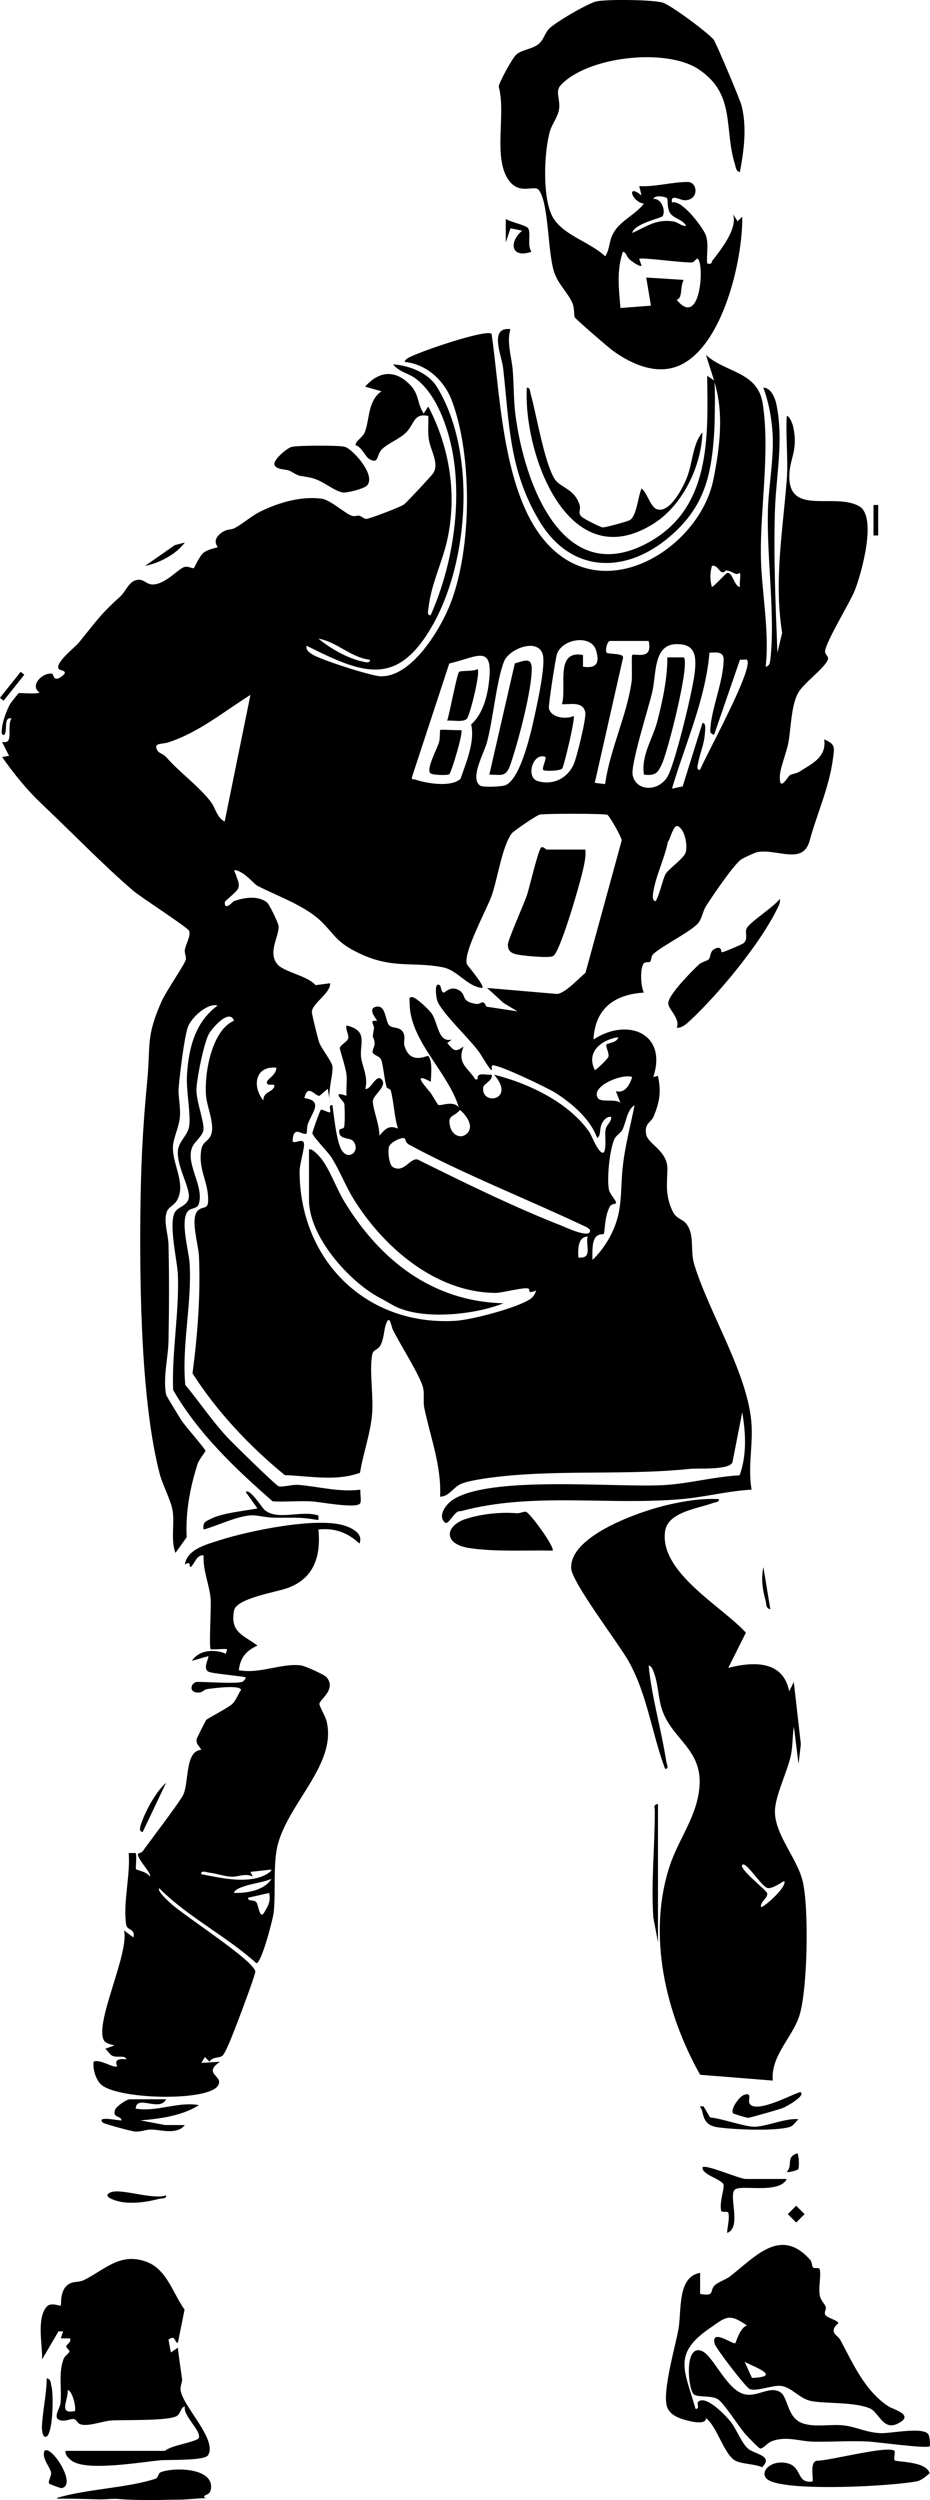 <?xml version="1.0" encoding="UTF-8"?>
<svg id="Layer_1" data-name="Layer 1" xmlns="http://www.w3.org/2000/svg" viewBox="0 0 313.38 841.89">
  <path d="M19.23,841.4c3.78,0,7.55.07,11.33.17,1.57.04,3.14.14,4.71.05,1.61-.09,3.19-.23,4.8-.09,3.27.3,6.56.31,9.84.35,3.34.04,6.68-.13,10.02-.13,3.16,0,6.29-.45,9.45-.5,0-.04.01-.07.03-.1h-.39c-1-1.29,1.59-.49,2.01-2.76,1.4-7.44-12.28-7.61-16.8-5.91-1,.38-.84,1.89-1.88,2.23-9.05,3.04-23.46,3.5-33.06,6.43h-.08c.02.09.03.17.04.26Z"/>
  <path d="M16.57,836.34c-.48-.67.7-2.5.66-3.52-.06-1.72-3.24-4.82-2.28-7.46,2.15-2.39,11.27,11.51,5.8,12.51-.35.06-4.05-1.35-4.18-1.53Z"/>
  <path d="M15.74,800.88c1.52.28,1.3,1.65,1.6,2.73.78,2.72.53,16.91-2,17-1.07.03-1.25-2.52-1.21-3.51.22-5.13,1.59-10.99,1.61-16.22Z"/>
  <rect x="-1.5" y="230.3" width="11.21" height="1.57" transform="translate(-179.24 90.36) rotate(-51.47)"/>
  <path d="M55.59,825.35c1.66-1.85,11-3.08,11.41-4.42.8-2.57-5.38-7.32-4.71-10.58-1.39.26-1.31,2.3-2.69,3.21-2.66,1.75-17.92,1.25-22.14,1.53-3.02.2-8.16,2.3-10.65,1.16-.67-.31-1.12-1.53-1.95-1.65-1.12-.16-2.81.94-4.66.38-2.56-.77.05-3.99.21-5.89.42-5.01-.76-9.97,1.03-14.76.38-1.01,1.95-1.92,1.97-2.55.01-.42-1.07-1.07-1.07-1.58,0-.83,1.78-1.35,1.29-2.76h-3.15s.79-2.37.79-2.37h-1.56s-5.53,9.46-5.53,9.46c.18-4.81-1.95-13.82,1.58-17.79,1.43-1.61,4.42-.04,4.72-.37.29-.31-.58-5.69,3.19-7.47,1.35-.64,3.12-.36,4.49-1.03,7.22-3.56,12.43-9.66,21.51-6.09,6.59,2.59,8.71,10.7,12.52,15.96l-2.26,11.27c-1.36-.47-.73-2.86-3.16-1.17l.81,4.33,2.35-1.58c.38,3.55.97,7.12,1.43,10.66.12.94-.72,2.19-.49,3.74.77,5.32,12.51,16.69,9.23,21.81-1.22,1.91-13.46,1.45-16.06,1.69-6.7.63-24.28,3.68-29.57.35-1.05-.66-2.61-2.08-2.4-3.52h33.54ZM25.2,811.93c.57-.57-.63-6.72-2.36-7.1.11,3.74-3.24,8.19,2.36,7.1Z"/>
  <path d="M274.03,763.6c.51.45,2.03-.2,2.2.61.48,2.3-.46,5.96-.02,8.6.33,1.95,1.53,2.63,2.07,4.12.21.59-.67,1.83-.18,2.63.57.96,4.38,1.83,4.38,2.76,0,.21-1.94,1.27-1.49,3,.23.88,1.67,1.69,2.18,2.64,4.35,8.12,8.28,17.21,16.27,22.41,1.59,1.03,9.28,2.93,2.76,5.91-4.64,2.12-6.17-4.03-9.01-5.24-5.18-2.21-14.26-1.57-19.58-2.45-4.25-.71-6.8-4.83-10.63-5.16-2.84-.24-8.18,2.04-10.44,1.03-1.25-.56-11.35-13.71-11.72-15.18-1.37-5.4,6.3.39,6.95-.23.27-.25,1.53-5.26,3.95-5.93-6.13-4.32-7.15-2.85-12.54.88-12.57,8.7-8.56,14.01-4.81,27.15,1.53.27.37-1.84.83-2.3,2.57-2.64,9.48,4.73,11,6.65,1.89,2.38,3.72,7.24,5.9,9.1s8.71,2.33,4.69,6.23c-2.61-1.15-6.4-1.01-8.81-2.11-3.87-1.77-6.25-11.52-10.08-14.4-.02,2.47-5.58,1.04-7.54.44-2.24-.69-4.53-1.75-5.48-3.99-1.96-4.66,2.65-20.43,3.71-26.29,1.15-6.32-.46-17.8,7.33-19.11v7.11c5.07.87,3.17-.95,4.75-2.73,1.11-1.24,3.99-2.13,5.44-3.27,8.68-6.83,17.03-16.61,26.93-5.45.62.7.51,2.18.98,2.59ZM253.39,800.76c10.02-.41,1.4-3.44-2.46-5.41l2.46,5.41Z"/>
  <path d="M313.27,823.77c-.86.89-18.1-1.48-20.89-1.61-6.03-.28-12.17.17-18.22.07-4.6-.08-9.36-2.06-14.24-.1-1.38.56-2.8,2.55-3.78,2.38-.5-.09-4.12-3.87-4.85-4.68-2.24-2.49-7.26-10.54-9.4-11.91s-6.99-.5-8.17-1.7c-1.95-1.98-3.22-17.3,2.96-14.45,3.73,1.72,8.15,12.88,14.02,14.44,4.51,1.2,8.79-3.06,12.37-.54,2.47,1.74,2.2,8.33,7.11,10.26,4.11,1.61,9.7.3,14.18.82,4.11.48,7.51,2.36,12.22,2.6,3.52.18,14.68-2.28,16.29.47.44.75.64,3.69.39,3.95Z"/>
  <path d="M301.44,825.35c.27.3-.36,2.7.03,3.13.62.67,10.64.23,11.79,4.38-1.21,1.02-2.79,2.44-4.36,2.73-9.31,1.7-41.92,3.36-49.47-.17-4.19-1.96-.61-7,5.27-6.06s3.35,7.1,9.12,6.27c.25-1.93-.91-6.29,1.3-6.99,3.97.15,24.43-5.36,26.33-3.28Z"/>
  <path d="M265.13,733.77c-2.61,5.13-15.06,1.85-17.41,3.5-2.48,1.74,2.41,12.84-2.7,14.66.05-2.09.87-4.56.44-6.68-.19-.95-2.29.08-2.47-.87-.57-2.93,1.01-6.91.85-8.56-.18-1.9-7.48-3.41-7.11-6,1.21-1.06,12.43,3.94,14.6,3.94h13.81Z"/>
  <path d="M269.86,704.56c1.44,1.39-5.04,4.91-6.12,5.32-1.17.45-11.01,3.28-11.62,3.29-.54,0-4.96-1.32-5.12-1.54-.95-1.33,2.08-5.59,3.64-6.16,3.05-1.11,1.25,1.77,1.96,2.92,2.39,3.81,16.6-4.45,17.25-3.82Z"/>
  <path d="M239.28,713.03c3.89.37,11.16,2.95,14.51,3.13,3.89.21,11.01-3.03,15.27-2.52-.95.81-1.66,2.2-2.93,2.6-4.76,1.49-19.02.89-24.24.12-3.89-.58-4.59-2.36-5.35-5.7-.22-.99-1.56-1.5.55-1.34l2.19,3.73Z"/>
  <path d="M221.72,654.03l-1.57-8.3c-.8-12.09.54-24.07.5-36.11,0-1.03-.71-1.74,1.07-2.17v46.58Z"/>
  <path d="M242.24,504.81c.19,1.1-1.33,1.07-2.16,1.38-4.85,1.78-14.98,2.99-15.95,9.33-2.12,13.91,19.26,25.48,27.21,34.28l-5.94,11.85c8.45-2.16,18.5-2.57,20.53,7.9l1.56-3.15,2.37,20.93-.77,6.7-1.58-12.62c-.48,2.99-.39,6.81-1,9.66-1.23,5.76-5.46,13.87-5.38,19.15.11,7.7,7.45,15.57,9.31,23.12,2.2,8.93,1.7,36.26-.99,45.16-2.27,7.51-9.79,13.67-9.05,22.13l-24.48-1.96c-11.66-20.71-17.86-47.11-10.26-70.29,3.01-9.17,9.31-16.77,10.05-26.86.94-12.78-9.69-15.95-12.82-26.41-1.05-3.52-1.17-8.03-2.4-11.46-.29-.8-.88-2.83-1.92-2.76,1.09,10.91,4.29,21.54,5.95,32.34.13.83,1.06,2.58-.42,2.39-4.49-11.99-5.97-25-12.31-36.25-3.35-5.96-19.13-26.56-19.33-31.27-.48-11.29,24.22-19.5,33.05-21.46,5.49-1.22,11.09-2.14,16.73-1.81ZM264.33,633.5c-.27-.28-3.91,2.74-5.75,2.26-2.05-.53-7.18-9.07-8.45-7.79s7.75,8.21,8.32,9.46c.67,1.47-2.45,3.04-2,4.75.42.5,8.54-6.35,7.88-8.68Z"/>
  <path d="M81.63,566.39c.27-.07,1.21-1.07,1.18-1.57-2.13-.5-11.62-1.25-12.67-1.94-1.91-1.25.47-4.75.04-5.17l-5.52,1.57c2.43-3.72,7.69-4.04,11.46-2.38l.38-1.56c-1.07-.2-5.25.27-5.52,0-.6-.6.23-14.27,0-16.97-.42-4.79-2.69-9.66-2.36-14.62-2.41-.21-2.9,2.64-4.34,3.94-.62.22.18-2.47-1.96-.78.59-5.26,7.55-6.91,11.84-8.29,9.68-3.12,32.68-7.88,41.96-4.87,2.58.84,6.36,2.69,5,6.05-3.85-3.69-8.47-5.36-13.82-4.74.87,9.07-1.52,16.59-10.61,19.78-3.77,1.32-17.02,3.42-17.81,7.46-1.44,7.39,3.1,8.28,7.89,11.84-3.72,1.65-5.83,4.04-6.29,8.29,6.88,1.38,14.47-2.46,20.95-1.61,1.38.18,7.92,3.12,8.64,4,3.43,4.21-2.63,7.63-2.45,9.04.12.95,2.02,4.02,2.47,5.92,3.35,14.22-12.67,27.11-16.46,41.28-1.69,6.33-.66,16.16-1.41,22.99-.25,2.26-4.12,17.07-5.82,17.06-10.19-9.19-22.92-15.43-32.75-25.25-.84.88,3.17,4.44,3.93,5.14,4.41,4.09,28.08,19.26,28.45,22.92.09.86-4.92,14.26-5.75,16.35-.97,2.46-3.86,10.44-5.26,11.92-.92.98-3.49.3-4.42,2.09l-1.56-1.59-1.19,1.98,6.31-.39c-6.22,4.13,1.57,4.77-.76,8.13-3.75,5.41-34.56,4.53-39.51-.62-1.72-1.79-2.64-5.05-2.35-7.52,2.05-1.04,6.76,2.27,7.89,1.57.22-.14-1.91-2.98,3.15-2.37-.4-1.54-3.03-.42-4.72-1.19-.85-.39-1.58-1.74-2.38-2.36l3.15-1.17c-1.06-.17-3.01-.67-3.56-1.57-3.43-5.71,8.55-29.3,6.73-37.12l3.14,2.36c.8-2.97-2.13-2.28-2.43-4.31-1.09-7.55,1.45-16.45.86-24.11h2.36c.44,1.04-.12,5.26.09,5.43.6.47,3.61.83,4.64,2.47.84-.95-3.99-5.53-3.99-7.46,0-.45,1.21-.47,1.6-1.02,2.37-3.34,12.91-17.1,13.77-19.22,1.87-4.55.54-14.61,5.98-14.95-.63-1.29-1.68-1.72-1.6-3.47.02-.37,3.07-6.35,3.3-6.63.33-.4,7.15-3.95,8.61-5.23,1.47-1.3,1.96-3.27,3.08-4.8-.09-1.9-9.69-.55-11.4-.33-.94.12-1.67,1.04-2.4,1.13-4.15.52-3.27-3.55-.78-3.55,3.55,0,12.28.69,15,0ZM91.49,629.56l-7.11.79.8,1.57c-2.68-1.27-4.88.22-7.46.04-2.31-.17-5-1.12-7.38-1.38-.87-.1-2.69-.92-2.53.56,6.33,1.14,13.25,2.91,19.59,1.05.98-.29,3.79-1.47,4.08-2.62ZM91.5,632.72c-3.04,1.19-6.58,1.55-9.61,2.61-.81.29-3,1.06-3.01,2.11,4.39.09,10.1-.82,12.62-4.72ZM90.7,637.45l-7.09,1.59c-.12,1.45,1.78.44,2.77,1.55.74.83,1.1,6.16,2.71,3.34,1.34-2.34,2.15-3.52,1.62-6.48Z"/>
  <path d="M55.98,706.92c-2.22,4.39-9.99-1.74-10.26,3.15,7.28,1.2,14.18-2.45,21.3-1.18-5.51,3.58-13.24,4.63-19.72,5.14l8.29,1.56,6.7.02c-2.74,3.44-8.18,1.51-11.44,1.5-1.78,0-3.22.79-5.28.69-1.18-.06-10.5-2.6-10.9-3-2.56-2.56,6.05-.46,6.31-.79-.35-1.69-3-.68-2.26-3.41.34-1.25,3.95-3.68,5.03-3.68h12.23Z"/>
  <path d="M55.98,739.3c.19,1.21-1.47.92-2.37,1.16-3.9,1.02-8.12,1.63-12.16,1.13-1.74-.21-7.62-1.82-4.21-3.31s14.05,2.57,18.74,1.01Z"/>
  <path d="M48.08,616.91c-1.74-.04-.47-2.92-.17-3.72,1.55-4.09,4.75-9.97,8.06-12.85l-7.89,16.58Z"/>
  <path d="M259.59,541.91c-1.62-.31-1.27-1.69-1.57-2.77-1.12-4.04-1.59-7.29-.79-11.44l2.35,14.21Z"/>
  <path d="M268.96,730.49c-.24.38-3.49,1.19-3.83.9,2.22-2.51-.55-4.84,3.56-6.3.6.94.67,4.77.27,5.4Z"/>
  <rect x="289.98" y="174.38" width="10.27" height="1.58" transform="translate(119.86 470.24) rotate(-89.98)"/>
  <rect x="266.28" y="743.61" width="4" height="4" transform="translate(-448.58 407.95) rotate(-44.99)"/>
  <path d="M240.38,13.2c.81.91,9.04,20.46,9.53,22.44,1.81,7.37.77,14.96-.58,22.28-1.4-.24-1.36-1.6-1.69-2.64-3.76-12.08.37-23.57-12.25-31.96-10.98-7.31-37.52-4.28-46.46,5.38-1.98,2.14-.03,4.74-.55,8.11-.39,2.55-2.3,4.86-3.02,7.26-2.07,6.89-2.69,22.85.95,29.14,3.5,6.04,12.72,8.38,17.64,13.13,1.81-2.97,1.04-5.33,3.21-8.62,2.35-3.55,7.18-5.69,9.81-9.14-4.08-.54-6.07-7.06-.79-2.76l-.78-3.15c5.26.33,11.21-1.42,16.36-1.39,3.39.02,3.86,6.06-.94,6.16-1.66.04-4.93-2.36-4.38.74,3.43-1.08,10.6,8.7,11.42,11.09,1.03,3.04.15,6.35.43,9.44,1.82.46,1.3-.35,1.8-.99,2.93-3.74,8.63-11.01,6.88-15.57l1.59,2.36,1.56-1.57c.21,14.52-6.58,43.84-21.27,50.17-7.57,3.26-15.8-.37-22.08-4.82-1.46-1.03-12.65-10.67-13.08-11.43-.36-.63-.05-2.95-.77-4.69-1.48-3.61-4.74-6.24-6.16-10.46-2.27-6.72-1.77-23.36-5.22-27.76-1.45-1.84-6.5,1.95-10.21-3.39-5.27-7.6-.74-22.36-3.28-31.37.19-1.63,4.66-9.68,5.88-10.77,1.91-1.71,5.41-1.85,7.5-3.55,1.81-1.48,2.06-3.53,3.54-5.14,1.95-2.12,13.3-8.7,16-9.26,3.71-.76,18.55-.58,22.17.36,2.79.72,15.21,10.08,17.23,12.37ZM224.77,66.73c-.31-.37-4.02-1.35-4.62.29,2.96-.34,4.28,4.41,3.06,5.83-.5.58-9.69,2.57-10.16,5.61,4.72-2.15,8.16-4.78,13.77-3.9,1.75.28,2.67,1.61,4.38,1.53-1-2.19-4.27-2.48-5.44-4.41-1.06-1.74-.62-4.51-.98-4.94ZM216.19,89.5c-.54.51-3.32-1.51-3.91-2.01-1.23-1.05-1.19-2.5-2.4-2.72-2.13,6.47-1.36,12.36-.8,18.95l10.26-.79-1.58-9.47 12.63.79c-1.33,2.39-.26,6.16-2.37,6.7,8.1,9.96,9.4-12.2,7.09-13.81-.43-.3-1.13,1.17-1.92,1.23-2.66.21-17.09-1.77-17.8-1.23l.79,2.36Z"/>
  <path d="M228.04,346.11c1.3-3.14-2.86-6.15-2.86-8.29,0-2.82,8.03-10.87,10.35-13.04,1.01-.95,2.78-1.13,3.34-1.79.61-.71.36-2.58,1.76-3.36,2.64-1.48,2.35.95,2.54,1.04.37.18,7.13-2.74,7.55-3.18,1.46-1.54.13-3.55.93-4.96,1.24-2.19,9.12-7.12,11.11-9.84.25,1.34-.36,2.3-.91,3.42-5.77,11.79-19.75,28.69-29.43,37.67-1.17,1.09-2.65,2.42-4.37,2.33Z"/>
  <path d="M123.64,163.52c-.98,1.04-6.5,2.46-7.97,2.33-2.91-.27-6.85-4.06-10.72-4.92-4.8-1.06-3.28-.09-7.14-2.3-1.24-.71-5.21-.33-5.36-2.4-.11-1.54,4.21-5.38,5.93-5.77,2.11-.48,15.98-.55,17.82,0,2.65.79,10.68,9.62,7.45,13.06Z"/>
  <path d="M216.2,164.52c1.82,1.27,2.97,6.32,5.28,7,4.35,1.29,8.81-7.6,10.09-10.96,1.86-4.89,1.84-11.12,5.13-14.99-.34,11.38-6.59,24.47-16.3,30.66-29.01,18.51-44.08-23.52-42.88-45.66,1.14-.19,1.1,1.39,1.33,2.21,1.99,7.16,4.49,22.54,7.95,28.37,1.86,3.13,6.72,3.25,8.52,8.92.5,1.57-.75,2.6.66,3.94.76.71,6.25,3.54,7.15,3.59.85.05,8.25-1.98,9.07-2.44,2.38-1.35,2.77-8.04,3.98-10.63Z"/>
  <path d="M179.11,84.77c-6.78,2.39-7.86-3.08-3.16-7.09l-3.94-.8-1.58,4.74v-7.89c1.43,1.01,6.83,2.09,7.52,3.12,1.11,1.65-.45,5.8,1.16,7.92Z"/>
  <path d="M62.3,182.68c-2.98,3.99-8.57,6.93-13.41,7.88l9.98-6.98,3.43-.9Z"/>
  <path d="M197.25,286.1c.17,1.63-.06,3.17-.36,4.77-1.1,5.81-6.68,24.48-9.29,29.39-.36.67-.66,1.4-1.39,1.76-1.34.67-11-.21-12.68-.76s-2.38-1.36-2.39-3.18c0-1.56,5.36-13.52,6.4-16.58.9-2.67,3.82-15.4,4.84-16.14.77-.39,1.53.73,1.85.73h13.02Z"/>
  <path d="M160.94,225.31c.99,1.18-2.53,15.26-3.53,16.6-1.1,1.48-4.91.55-6.73.77.8-2.21,3.33-16.02,4.05-16.47s4.77-.04,6.2-.89Z"/>
  <path d="M155.43,245.84c.78.79-3.4,14.48-4.05,14.9s-5.44.26-6.24-.26c-1.81-1.18,2.18-8.32,2.83-10.66.32-1.15.22-3.83.36-3.98.28-.3,5.85.2,7.1,0Z"/>
  <path d="M164.89,260.84l8.59-37.44c2.66-.7,5.59-2.34,5.69,1.51.19,7.04-4.65,25.28-7.13,32.41-1.52,4.36-2.71,3.65-7.14,3.51Z"/>
  <path d="M230.41,221.36c2.16,2.15-5.38,31.56-7.29,35.75-1.46,3.22-2.22,4.19-6.13,3.74-1.02-6.48,3-12.14,4.51-17.99,1.76-6.82,3.41-14.46,3.38-21.49h5.53Z"/>
  <path d="M240.66,128.2c.44,1.21.18,14.59.03,17.01-.92,14.99-3.33,25.52-15.02,35.51-14.86,12.7-33.25,12.41-43.83-5.13-10.29-17.07-10.19-32.7-12.3-51.65-.45-4.05-4.91-13.99,2.45-13.1-1.34,4.45.41,9.26.78,13.82.41,4.92.27,9.94.9,14.89,2.86,22.54,15.72,59.4,45.12,42.97,20.7-11.56,19.8-35.04,19.5-55.9.08-.11,2.31,1.45,2.36,1.58l-2.77-8.68c6.58,6.05,17.47,5.54,19.13,16.39,2.45,15.98-.72,34.29-.63,50.34.07,12.51,3,25.56,1.63,38.27,1.44-.3,1.47-1.55,1.6-2.73,1.64-14.6-1.27-34.17-.85-49.8.22-7.98,1.87-16.44,1.64-24.48-.16-5.51-1.24-11.8-3.18-16.94,2.53-.1,3.96,3.47,4.38,5.48,2.55,12.24-.1,24.11-.47,35.93-.5,15.93.24,31.91.83,47.8l1.6-6.67c-2.79-17.33.2-34.33,1.54-51.36.55-7.02-.4-14.62.02-21.7,1.05.07,2.02,2.96,2.18,3.73,1.7,8.12-1.22,10.36-1.32,16.48-.22,13.55,15.29,5.5,23.55,10.22,6.15,3.51.68,22.9-1.52,28.4-1.65,4.15-9.87,17.4-9.99,20.54-.04.91,1.38,1.74.94,2.75-1.37,3.14-8.23,7.85-10.07,11.27-2.33,4.34-2.34,11.75-3.21,16.52-.62,3.42-2.77,8.52-2.89,11.36-.25,5.7,2.63.26,3.34-.25.79-.56,2.17-.51,3.17-1.16,4.27-2.75,9.25-4.82,8.44-10.93,3.84,1.66,3.44,2.65,2.94,6.51-1.25,9.67-5.48,18.78-7.87,27.65-2.23,8.26-10.92,2.63-17.53,3.78-.82.14-5.12,2.13-5.69,2.6-2.79,2.27-9.5,12.18-11.66,15.57-1.19,1.87-1.38,4.34-2.78,5.9-2.47,2.78-12.11,7.57-15.01,10.28-.82.77-.57,2.06-1.04,2.54-.41.42-1.68-.03-2.21.66-1.27,1.67-.99,7.73.07,9.79-10.2.63-16.46,5.59-16.98,15.79,11.58-7.59,25.02-1.94,20.14,12.64l1.57-.4c1.17,5.21.6,8.73-1.4,13.6-.91,2.22-3.22,2.26-2.55,6.1.57,3.32,7.32,5.49,7.15,11.84-.14,5.23-.73,8.69,1.75,14.05,1.17,2.53,3.31,2.59,4.55,4.13,3.04,3.79,1.25,8.88,2.76,13.82,5.02,16.45,18.4,37.33,19.31,54.11.4,7.4-1.28,14.44.01,21.7-7.82.4-15.5,2.45-23.29,3.15-25.06,2.26-50.55-2.46-74.8,4.12-2.05-.49-4.01,4.97-5.29,3.78-2.41-2.24.23-5.9,2.41-7.44,12.18-8.59,54.96-4.22,71.4-5.15,8.53-.49,16.97-2.85,25.52-3.29,2.45-6.73,2.1-14.28.88-21.21l-3.29,16.83c-1.04,2.69-11.61,1.92-14.36,2.21-22.5,2.34-45.6,0-67.96,3.07-2.46.34-6.94,1.05-9.09,1.96-2.69,1.14-4.03,4.28-7.1,4.34.49-10.34-3.25-19.95-5.31-29.82-.47-2.24.06-4.51-.39-6.71-.8-3.91-7.99-15.06-10.25-19.77-.55-1.14-1.02-5.41-2.29-1.81-.82,2.33-.62,5.08-2.02,7.38-.81,1.34-2.31,1.17-2.64,2.95-.97,5.3.47,13.84,0,19.75-.52,6.61-3.03,13.43-4.09,19.98-8.3,2.97-16.8,1.06-25.32.79-11.82-9.64-22.82-21.31-31.12-34.27,1.71-13.04,2.73-26.23,2.18-39.42-.15-3.74-3.02-12.8-.42-15.36,2.03-2,3.85.35,3.46-5.03s-3.16-9.15-2.33-15.16c.41-2.99,1.99-2.84,3.1-4.81,1.88-3.31-1.04-9.7-1.4-13.39-.73-7.43,1.74-22.29,9.38-25.59-1.51-4.31-7.44,2.56-8.5,4.54-1.69,3.15-4.1,15.17-4.15,18.81s2.63,10.73,2.38,13.35c-.2,2.02-2.9,3.93-3.73,5.75-2.58,5.64,4.21,13.45,2.07,19.45-.49,1.37-2.5,1.16-3.44,2.08-2.97,2.9.16,13.53.42,17.72.83,13.39-2.68,27.45-1.46,40.93,4.88,5.87,9.18,12.37,14.43,17.93,1.9,2.02,15.92,15.75,17,16.2s4.69-.63,6.71-.46c6.93.58,13.69,2.53,20.89,1.62-.21,1.24.42,3.76-.12,4.63-1.14,1.83-13.45-.49-16.07-.67-4.44-.29-8.95.23-13.39-.03-12.51-10.93-25.08-22.84-33.54-37.5-.5-12.63,2.09-26.2,1.6-38.71-.2-4.97-3.32-17.65-.89-21.34,1.1-1.66,4.29-2.11,4.58-4.78.37-3.47-4.04-10.41-3.7-15.59.23-3.47,3.56-5.3,3.88-8.88.42-4.64-1.19-11.72-.78-17.3.66-8.95,2.81-17.33,10.29-22.87-3.41-.96-8.97,4.14-10.04,7.33-1.26,3.76-2.71,15.99-3.08,20.44-.23,2.79.75,6.49.39,10.03-.32,3.2-2.15,6.81-2.31,9.6-.34,5.98,4.71,12.95,1.19,18.49-.75,1.18-2.64,2.17-3.11,3.2-1.46,3.21.34,7.94.42,11.4.24,10.74.21,21.7,0,32.44-.11,5.73-1.91,12.32-.81,18.11.1.51,4.58,7.73,5.33,8.88,1.19,1.82,7.94,9.44,7.94,10.08,0,.25-2.21,2.96-2.65,4.33-2.56,8.03-4.1,16.19-3.69,24.73l-3.78,5.29c-1.68-4.62-.18-9.67-.99-14.42-.58-3.42-3.31-8.35-4.33-12.25-6.16-23.76-6.73-61.48-6.51-86.59.15-16.66.75-29.37,2.33-45.83,1.15-12.05-.51-14.74,4.86-26.72,1.47-3.29,7.7-12.36,8.1-13.89.3-1.14-.51-2.33-.29-3.48.36-1.92,2.02-4.55,1.46-6.28-.36-1.11-16.22-11.29-18.87-13.55-9.83-8.4-21.25-20.19-30.8-29.2-5.02-4.74-9.42-10.2-13.38-15.83l2.35-.38-2.36-4.73c4.21,1.05,1.45-4.82,3.16-7.89-2.77-.58-1.23,4.08-2.38,5.52-1.23.22-.87-1.14-.82-2,.14-2.34,1.61-6.29,2.74-8.33.26-.48,2.74-3.61,2.96-3.7.32-.13,5.77.43,6.97-.19-3.55-2.52,1.33-6.95,4.26-6.34.57.12.27,3.12,3.28.85,2.61-1.98-.71-1.83-1.1-2.5-1.24-2.1,5.45-7.14,6.96-9,5.52-6.8,7.12-9.34,13.83-15.38,1.94-1.74,3-5.65,6.32-5.61,2.03.03,2.73,1.95,5.31,1.54,4.26-.67,7.98-5.34,10.05-5.87,1.19-.3,2.67.66,3.07.4.25-.17,1.86-3.98,3.22-5.12,1.55-1.29,4.65-1.72,4.79-1.93.15-.23-2.15-2.17,1.17-4.74,1.94-1.5,3.28-1,4.51-1.64,2.94-1.53,5.42-3.95,8.76-5.61,6.19-3.07,13.77-5.23,20.57-4.34,2.95.38,7.47,4.63,10.04,5.69,1.16.48,1.96-.11,2.66.04.86.18,1.57,1.08,2.38,1.1.97.02,11.73-4.06,12.8-4.93.96-.78,9.04-9.41,9.72-10.4,2.3-3.38-1-7.81-1.49-11.95-.29-2.46-.01-4.95-.1-7.41-5-1.05-4.66,2.73-7.47,5.56-2.26,2.28-6.47,3.75-8.34,5.87-1.69,1.91-.88,4.82-3.93,3.18-1.57-.84-2.51-3.99-4.73-4.75-.3-1.16,2.29-2.64,2.95-4.15,1.85-4.21.93-10.7,5.73-14.01l-5.51-1.56c4.6-5.19,9.92-5.84,14.98-.79,3.32,3.32,2.41,6.19,4.75,9.85l1.56-2.36c7.19,13.72,9.72,29.49,6.43,44.71-1.62,7.52-5.49,15.17-6.33,22.89-.09.87-.71,2.85.69,2.66,7-15.67,10.29-35.31,7.8-52.4-1.32-9.07-5.25-21.65-12.92-27.34-2.42-1.79-5.74-2.25-7.5-4.73,5.46.4,11.82,2.82,14.8,7.69,13.24,21.69,10.85,58.4-1.53,80.18-11.95,21.01-23.47,16.42-42.46,6.87-.27,1.35.66,2.04,1.6,2.73,2.52,1.85,20.13,7.46,23.27,7.57,10.61.38,20.28-15.9,23.64-24.53,7.18-18.46,7.45-49.73.44-68.31-2.54-6.73-8.42-12.22-15.81-13.01-.25-.24.47-.96.79-1.17,3.13-2.03,26.73-10.02,28.41-8.3,3.26,22.1,3.69,60.53,23.42,74.87,19.62,14.26,47.05-4.66,51.32-25.76,2.23-11.04,3.63-22.69.23-33.32ZM249.34,192.94c-.04-.07-.89.57-1.55.26-4.6-2.17-2.65-.44-4.36-.48-1.01-.02-1.82-2.69-3.55-2.14-.67,2.57-.66,4.53,0,7.1.24.25,4.78-4.68,5.12-4.75,1.84-.41,2.36,4.47,4.33,4.75-.23-1.14.37-4.1,0-4.74ZM124.64,222.16c-6.5-.76-11.1-6.03-17.36-7.11,3.98,3.28,9.75,6.61,14.79,7.7.8.17,2.77.8,2.57-.6ZM196.46,224.52c4.58.67,5.71-1.3,4.38-5.57-1.66-5.31-11.14-3.96-13.12,1.16-.52,1.35-2.92,17.3-2.77,18.26.5,3.28,5.7,4,8.35,2.73.62.67-3.21,16.8-3.85,17.69-.58.82-6.02,1.02-6.41.46-.46-.66.96-3.25.8-4.33-4.19-1.8-6.88,6.86-2.62,8.12,5.13,1.51,9.99-.93,12.12-5.71.99-2.22,4.25-15.43,3.89-17.38-.7-3.87-4.99-2.7-7.89-2.8,1.77-5.72-2.54-18.36,7.11-16.59v3.96ZM218.56,215.84h-13.02c-.94,0-1.68,3.26-1.15,3.91.57.7,6.34.03,5.5,1.99l-9.47,41.88,3.49.42c1.58-11.62,7.33-23.06,8.93-34.58.26-1.86-.12-8.57.2-8.88.75-.72,7.12,2.01,5.53-4.73ZM227.76,216.91c-7.68.26-6.53,10.1-8.01,16.31-1.25,5.26-7.31,24.33-6.56,27.84,1.22,5.75,9.36,5.59,12.09-.2,2.55-5.41,8.18-28.33,8.84-34.57.57-5.29.24-9.6-6.36-9.37ZM161.91,264.61c.97.55,7.22.34,8.5-.23,5.22-2.37,8.7-18.52,9.89-24.06.91-4.24,3.61-16.47,2.58-19.98-1.65-5.63-11.35-1.9-13.04,2.41-2.57,6.54-3.67,19.54-5.79,27.36-.92,3.39-5.96,12.31-2.14,14.49ZM240.65,247.42c-1.53-.39-1.35-1.13-1.26-2.37.52-7.07,4.45-15.73,4.46-23.27-.24-2.53-2.77-2.04-4.78-2-1.36,15.9-8.16,30.65-12.63,45.79l3.59-.75,6.68-21.35c1.36-.15.86,2.72.81,3.57-.24,3.6-1.6,6.42-2.22,9.64-.16.82-.81,2.77.6,2.57,1.94-4.86,18.4-34.56,15.79-37.1-.15-.15-1.71.08-2.34,0l-8.71,25.26ZM155.2,262.2c1.91-5.53,4.9-12.55,3.56-18.24,3.75-3.36,5.29-8.78,5.93-13.71,1.79-13.79-3.8-9-13.3-6.82l-12.46,37.91c-.39,1.54.14.88,1,1.17,3.78,1.31,12.25,2.72,15.27-.3ZM75.71,276.63l8.68-42.63c-9.01,5.66-17.49,12.72-27.78,16.02-2.15.69-5.32-.03-3.4,2.95.37.58,2.02,1.08,2.78,1.96,4.55,5.24,10.88,9.66,14.99,15,1.7,2.21,2.09,5.44,4.73,6.71ZM164.11,332.69l23.72,2.03c2.83-.45,7.13-5.21,9.46-7.13l12.2-44.57c0-1.17-4.26-8.45-4.84-8.65-1.24-.44-20.75-.43-22.75-.07-1.04.19-8.84,5.53-9.45,6.34-3.23,4.27-4.81,15.37-6.74,20.89-1.6,4.57-9.93,19.71-8.34,23.23.2.43,6.05,7.24,5.16,7.92-5-.36-8.28-5.92-13.2-6.92-10.04-2.04-17.17.65-28.37-4.78-7.45-3.61-7.72-5.65-12.45-10.43-5.52-5.57-15.42-8.93-21.78-12.27-1.19-.63-3.64-3.95-6.68-5.07-1.96-.72-.71.75-.56,1.34.38,1.47,1.3,2.73.85,4.39-.4,1.46-4.59,4.3-4.6,4.91-.07,3.09,2.76-.26,2.95-.33,3.37-1.28,8.17-2.06,11.24.34.89.69,3.84,6.99,3.93,7.92.35,3.42-3.82,8.86-.35,12.97,2.16,2.56,10.1,3.81,12.81,7l4.92-.65c.25,3.36-6.22,6.86-6.14,9.72.03.93,1.99,8.88,2.44,10.17.76,2.15,4.33,6.48,4.49,8.16.26,2.84-1.75,8.66-.79,12.21l-.79-4.73-2.77,2.37c-1.41.3-3.96-4.35-5.12.77,6.48.92,2.64,4.7,1.18,8.72-.37,1.01-.29,3.03-.4,3.14-1.17,1.18-4.57-3.3-4.74,2.75.79.89,3.58-1.36,3.84.77.2,1.61-1.5,6.8-1.49,9.46.16,29.81,22.46,51.96,52.51,50.17,5.5-.33,20.55-4.3,25.1-7.26,1.15-.75,1.7-1.74,2.13-2.99-3.13,1.46-2.03-.26-2.55-.57-1.17-.7-8.9,1.45-11.26,1.42-20.07-.19-37.5-15.26-47.6-31.4-2.83-4.53-4.9-10.05-7.71-14.39-1.11-1.71-6.38-7.11-6.31-8.01.05-.62,2.52-7.59,2.86-7.84.45-.33,2.79,1.16,3.11.79.36-.41-.76-2.63.79-2.37.53,3.56,1.37,12.64,3.23,15.32,2.5,3.6,6.38-.24,3.69-3.29-1.1-1.24-5.16-.27-4.57-3.75.05-.32,1.45-.31,1.59-.92.31-1.34.23-6.22.07-7.81-.09-.89-4.82-4.66.72-2.71-.12-2.22.18-4.52.04-6.74-.17-2.63-2.37-8.86-2.28-9.33.23-1.19,2.62-2.1,2.85-3.36.21-1.12-.98-2.87-.6-4.25,7.3,1.71,4.49,5.95,4.89,10.48.26,2.95,2.58,7,1.42,10.83,1.86.65,3.64-5.2,5.52-3.15,2.08,2.28-2.94,5.29-2.95,7.35-.01,2.7,2.38,8.33,2.18,11.6,1.87-2.08,3.14-3.75,6.3-2.37-1.31-4.02-1.37-8.88-2.43-12.81-.17-.63-1.27-.63-1.44-1.23-.75-2.55-1.09-7.25-1.79-9.11-.53-1.4-2.67-1.51-2.9-2.57-.16-.75.78-2.03.68-3.07-.32-3.06-1.02-.45-.23-4.9.15-.86-.83-2.03-.42-2.49.27-.3,1.32-.03,1.43-.15.18-.2-3.45-4-.34-4.71,3.54-.81,3.03,5.11,4.61,6.38,1.2.96,3.15.3,4.37,1.96s.18,3.3.64,4.84c1.98,6.67,7.7,3.02,8.03,3.4,1.5,1.72.91,6.5.83,8.67-6.69-3.59-1.68,1.7-.14,3.66.68.87,2.43,4.01,2.65,4.13.88.49,5.08-1.65,6.96.89-3.67-12.08-16.54-22.39-16.59-35.12,0-1.08-.46-2.44,1.2-1.98,1.34.38,5.47,4.28,6.3,5.55,2.1,3.23,2.13,9.86,6.74,8.66l-1.57,1.17c2.19,2.51,2.56,3.29,5.51,1.19-2.33,5.65,1.38,7.04,3.96,11.05h.77c-.38-2.66,2.81-1.35,4.74-1.57.47,2.01-2.73,2.99-2.87,4.31-.69,6.29,11.18,4.24,3.67-4.31,11.67,2.9,25.29,9.37,32.22,19.48.54.79,3.37,8.17,4.87,6.57.86-2.23.08-5.93.53-7.75.4-1.62,1.97-2.41,1.84-4.09-1.38-.26-2.48,1.01-3.05,2.07-1.05,1.91-.26,4.23-1.67,5.03-2.28-6.36-8.58-11.78-14.28-15.33-2.52-1.57-20.03-10.04-21.16-9.05-.29.25.05,1.23-.09,1.48-.33.59-3.59-5.17-4.4-6.24-3.56-4.72-11.2-11.82-13.66-16.37-.82-1.51-1.43-7.67.69-5.8.18.16.39,2.31,1.19,2.35.54.03,2.4-2.59,5.4-.65,2.3,1.49.3,3.77,5.66,4.47,1.5.2,2.19-1.83,3.3.91l10.5,1.59-4.68-2.81-5.57-5.08ZM224.33,294.23c.9-1.51,6.15-5.28,6.7-7.1.74-2.47-.22-7.78-2.6-8.92-1.51-.72-2.59,4.5-3.37,5.3-1.06,5.24-3.71,10.65-4.72,15.8-.17.85-.94,4.17.59,4.15,1.38-2.2,2.38-7.5,3.41-9.24ZM208.3,349.27c-5.61.88-10.88,4.89-7.88,11.04.29.21,4.41-3.68,4.61-4.5.31-1.3-1.13-3.43-.64-4.13.24-.34,3.79-.64,3.91-2.42ZM93.08,359.54c-7.07-.71-8.23,6.28-4.34,11.04-.06-2.85,2.71-2.72,3.54-4.35.98-1.92-1.98-.11-2.35-1.58-.3-1.16,3.32-2.63,3.15-5.11ZM213.03,362.69c-3.31-1.32-14.34,3.2-11.5,7.16,1.08,1.5,5.76.04,7.55,1.52l-1.57-3.94c3.03.92,4.72-2.14,5.52-4.74ZM199.63,424.27c2-1.81,4.02-4.53,5.37-6.86,5.38-9.36,3.71-15.6,5-25.79.82-6.53,2.56-13.02,3.83-19.46-2.59,1.66-2.74,5.45-4.05,8.18-.61,1.29-2.22,1.91-2.85,3.47-1.56,3.88-2.35,12.31-1.82,16.42.28,2.14,2.97,4.24,2.38,5.05-.09.13-1.42.14-1.88.86-1.87,2.96-1.82,8.99-2.15,9.35-.31.34-1.9-.21-2.93,1.4-1.14,1.79-.88,5.29-.9,7.39ZM157.59,381.44c2.14-2.43-.6-5.95-2.56-7.68-2.3,2.62-4.35,1.56-3.33,5.69.68,2.77,3.73,4.45,5.9,1.99ZM136.34,383.33c-.94-.55-4.83,1.35-5.26,2.83s-.09,6.21,1.46,6.96c3.79,1.82,5.46-3.09,8.11-2.69,15.95,7.89,32.16,15.88,48.74,22.38.88.35,9.51,4.46,9.43,1.6-.02-.8-2.07-1.59-2.79-1.93-18.85-8.87-40-17.2-58.22-27.05-1.12-.6-1.22-1.96-1.46-2.1ZM198.04,416.38c-3.44.16-3.28,4.59-3.15,7.09,5.05.5,2.27-4.27,3.15-7.09Z"/>
  <path d="M186.2,522.17c-9.11-.2-18.94.47-27.95-.85s-8.37-7.51-1.27-9.83c5.23-1.7,11.73-2.35,17.04-1.92,1.14.09,2.39-.59,3.14-.5,1.32.17,10,12.16,9.03,13.1Z"/>
  <path d="M107.28,510.33c-.04,1.34.53,1.68-1,1.4-3.77-.7-6.7-.67-10.48-.65-5.07.03-4.73-.03-9.5-.73s-12.95,3.48-17.69,4.71c-.38-2.42.6-2.67,2.35-3.56,4.07-2.07,11.22-2.65,15.79-3.55l-3.94-5.51c1.38-1.34,5.42,5.2,6.27,5.95,4.37,3.86,12.36.03,18.19,1.94Z"/>
  <path d="M104.13,387.16c.77-.92,3.84,2.59,4.29,3.21,2.99,4.08,5.04,10.05,7.7,14.4,12.01,19.64,29.6,33.51,53.52,34.1-9.64,3.9-27.17,5.72-36.56,1.01-1.29-.65-3.23-1.87-5.04-2.81-10.36-5.41-23.92-20.68-23.92-32.94v-16.97Z"/>
</svg>
